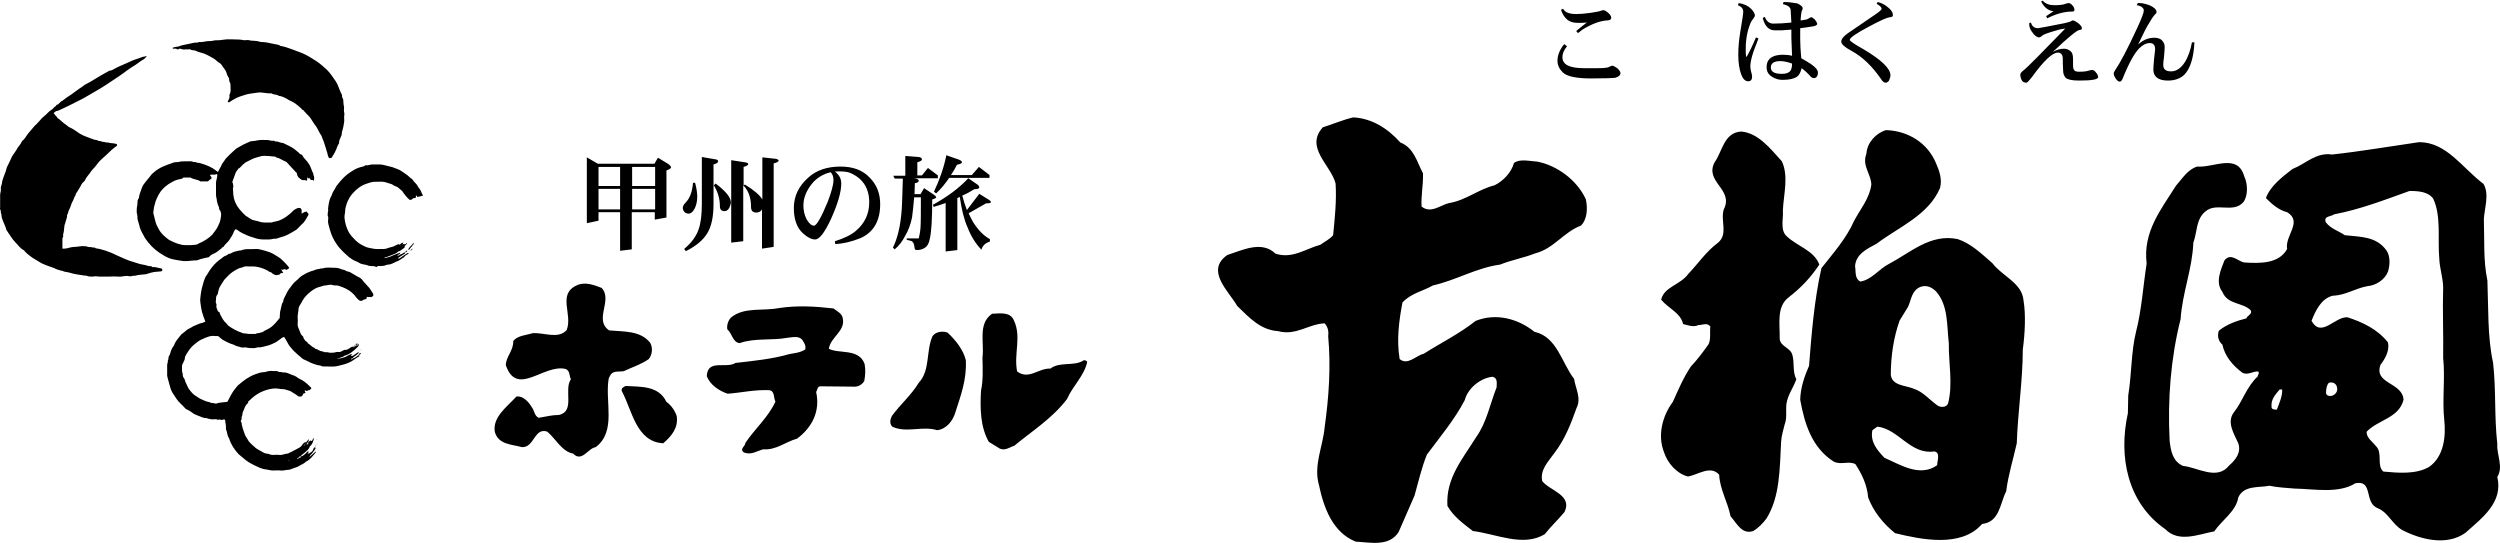 <svg xmlns="http://www.w3.org/2000/svg" width="230" height="50" viewBox="0 0 706.5 153.25"><defs><style>.cls-1{fill:#000}</style></defs><path d="M170.04 81.2c-2.1-.8-4.6-1.8-6.9-.8-5.8 2.5-1.2 8.2-3 12.7-2.4 2.7-6.5.6-9.7.9-1.8.6-4.1.6-5.4 2.2.1 2.7-2 4.3-2.1 6.8 3.1 9.2 10.7-.4 16.9 1.1 1.3.5 1 2 1.5 2.9-2.1 3 1.3 9.1-3.4 10.1-2 0-3.8.5-5.7.8-1.2-.5-1.2-2-1.9-2.9-.9-1.6-2.6-3.4-4.4-3.1-2.8 3-6.8 5.9-6.1 10 1 3.6 4.8 3.5 7.7 4.3 3.5.1 3.4-5.6 7.1-4.4 2.3 1.9 4.2 5.7 7.3 6.2 2.5 2.6 4.2-1.5 6.4-1.8 6-4.5 2.5-13 3.7-19.5l.6-1.1c.9-1.1 2.5-.6 3.7-.9 2.3-1.1 4.9-1.9 7-3.4 1-1.2 1.2-3.2.4-4.6-2.8-3.5-7.4-3.1-11.6-3.5-4.4-3 1.1-8.5-2.1-12Z" class="cls-1"/><path d="M191.24 117.4c-.5-1.5-1.6-3.1-2.9-4-2.3-4.7-7.3-4.2-11.5-4.5-.6.3-1.4.6-1.1 1.5 2.9 5.3 4 14.3 11.7 14.7 2.3-2 4.3-4.3 3.8-7.7ZM220.04 86.9c-4.5.9-9.8-.4-13.5 2.7-.8.9-1.2 2.2-1 3.3 1.4 1.2 1.5 3.7 3.5 3.9 4.1-1.5 9.1-.7 13.4-1.5 1.3-.1 3.3-.7 4.3.6.5.8 1.1 1.6.8 2.7-1.4.9-2.9 1-4.5 1.3-4.8 1.4-10 1.9-15.2 2.5-2.6 1.7-7.9-1.2-8.1 3.7.9 2.5 3.5 4.2 5.9 5 3.9-.3 7.7-1.2 11.8-1 1.6.3 1.1 2.2 1.7 3.2-1.9 4.3-5.9 7.8-8.5 11.7 0 1-1.8 1.7-.4 2.7 2 .8 3.7-.4 5.4-.9 3.7.3 6.3-2.1 9.6-3 4.3-3.2 6.6-7.8 5.4-13.2.4-.6.3-1.5 1.1-1.6l9.8.1c1.1 0 2.1-.6 2.7-1.6.3-1.7.4-3.1.1-4.8-1.6-4.5-7.2-2.8-10.1-4.3.4-3.3 4.8-5 3.9-8.7-.2-1.3-1.7-2-2.6-2.7-5.1-.6-10.3-.9-15.5-.1ZM269.94 116.5c1.5-4.7 3.3-9.3 3-14.9-.7-2.9-2.9-5.7-5.2-7.8-1.5-.5-3.3-.2-4.2 1-1.9 4.2-.6 9.7-3.9 13.2-2.1 3.5-5.3 6.2-7.6 9.4-.5 1-.7 2.1.1 3 4 1.9 8.5-.3 12.7 1 2.6-.3 4.4-2.6 5.1-4.9ZM286.54 90.4c-1-2.5-3.9-2-6.2-1.9-4.1 2.9-2.1 8.2-2.7 12.4.1 3.3.2 6.5-.4 9.3-.3 5-.2 10.3 2.2 14.5l3.1 1.9c1.5.7 2.8-.4 4.1-.8 5.2-4.3 10.7-7.7 14.9-13.2 1.6-3.7 4.9-6.6 5.7-10.5-.2-.4-.5-.4-.9-.5-2.7 1.9-6.8.3-9.5 2.4-3.3-.2-6.1 3.3-9.4.8-1-5 1.3-9.7-.9-14.4ZM377.44 51.7c.3 4.8-.2 9.6-.7 14.6-1 1.2-2.4 1.8-3.6 2.7-4.1 1.1-8 4.1-12.7 2.5-3.9-3.8-9.5-.9-13.6.4-6.3 4.4.4 10.2 2.8 14.4 3.4 3.3 6.6 6.8 11.5 7.1 5.1 1.4 8.6-2 13.2-2.2.9 1 1.2 2.2 1 3.6.8 8.6.2 17.3-1 25.8-.5 5.5-3.2 10.8-1.6 16.3 1.3 6.2 3.8 13.4 10.4 16 4.1.2 9.4 1.5 12.1-2.7l4.5-10.3c1.1-3.9 2-7.9 3.5-11.6 3.8-5.1 7.9-10 10.7-15.4.9-3.4 4.4-6.2 7.8-6.6 1.6.3 1.2 1.9 1.2 3-1.9 4.8-2.8 9.9-5.8 14.1-3.8 6.1-8.6 11.6-8.1 19.4 1.7 3 4.6 5.1 7.2 7.1 6.6.8 14.2 4.6 20.3.9 1.9-2.4 3.8-4.1 5.6-6.3 2.3-4.8-4.2-6-6.3-8.7-.7-3.2 1.7-5.5 3.4-7.9 3-3.9 4.7-8.3 6.3-12.8 1.4-2.7-.3-5.5-.7-8.2-3.5-4.5-4.8-11.9-11.2-13.3-4.6-3.7-10.8-5.4-16.6-3.1-4.7 3.7-9.8 6.2-14.7 9.3-2.2.5-4.5 3.4-6.8 1.5-.9-5.4-.2-10.8.8-16 2.4-2.6 5.8-3.2 8.6-4.8 6.6-1.5 12.3-5 19-5.9 3.2-1.3 6.7-1.9 10-3.2 5.1-1.3 8-6 12.8-7.8 1.8-1.7 2-4.9 1.4-7.5-2.5-5.4-8.1-9.5-13.7-10.6-2.1-.1-4.9-.9-6.6.4-.7 2.6-3 5.1-5.5 6.3-4.5 1.1-8.2 4.3-12.8 5-2.5.6-5.2 3.1-7.8 1-.2-3 .5-6.1.4-9.4-1.7-3.1-2.5-7.2-6.4-8.7-3.5-3.9-7.9-6.8-13.3-7.1-3 .7-5.7 1.9-8.6 2.8-5.2 5.7 2.3 10.7 3.6 15.9ZM489.04 145.7c1.7 1.9 3.2 5.3 6.4 4.2 1.4-.8 2.8-2.2 3.8-3.6 3.8-6.1 3.7-14.1 4.1-21.6.1-1.7.6-3.3 1-4.9.7-1.7.3-3.9.5-5.8.4-2.7 2-4.6 2.8-7-1.1-2-.5-4.7-1.1-6.8-.5-2.2-3.6-2.4-3.6-4.8.1-4-1-8.9 2.6-11.6 3.5-2.7 6.2-5.6 8.6-9.2-1.5-4-6.1-5.1-9.1-7.9-2.1-1.7-1-5.1-1.2-7.4.2-4.6 1.7-9.7-.3-13.9-3.1-3.4-6.6-8-11.5-8.4-4.9.3-5.3 5.7-7.5 8.7-2.9 5.6 5.5 7.6 2.6 13.3-1 3.3 1.3 6.9-1.6 9.4-3.4 2.5-5.7 6-8.4 8.8-2.3 3.2-6.8 3.6-7.7 7.3 2 2.5 5.5 3.7 6.2 6.9 1.3.3 2.9 1 4.3.3 1.2 0 2.5-.8 3.4.4-.2 1.7.2 3.6-.5 5-1.4 2-3.1 4.3-5 6.3-2.1 3.1-3.6 6.7-5.1 10-2.9 3.9-4.4 9.4-2.5 14.2 1 3.1 3.6 6.1 6.8 6.9 2.8-.5 6.4-3.3 8.8-.5.2 4.2 2.4 7.6 3.2 11.7ZM527.44 43.3c-1.3 3.4 1.3 5.6 1.4 8.7-.5 3.9-3.1 6.9-4.9 10.3-2.1 4.8-5.8 9-9.2 13.3-2 8.8-2.8 18.5-3.5 27.6-1.3 3-2.4 6.1-2.5 9.6 1.2 6.6 3.2 13.5 9.5 17.5 2.1 1 4.2-.3 6.1.7 1.9 2.9 3.3 5.9 3.6 9.4 1.4 3.8 4.2 7.4 7.6 10.1 7.4 1.8 18.7 4.2 24.6-2.6 5-.5 5.1-6 6.8-9.2.6-4.7 2-9.1 3-13.6.3-9 1.7-17.8 1.7-26.5.6-4.4.9-9.8.2-13.9-.4-4.9-6-6.8-8.8-10.5-3.1-2.7-6.1-5.6-9.8-6.8-7.7-1.6-13.3 3.8-19.4 7-2.8 1.4-4.9 4.5-8.1 5-1.7-.9-1.2-2.8-1.5-4.3.2-3.5 3.5-5 6.1-6.4 6.2-4.7 14.6-8 17.9-15.7.7-2.5-.2-4.9-1.1-7-2.4-5.8-7.9-9.2-14.2-9.4-2.8.9-5.3 3.5-5.5 6.7Zm19.2 84.1c1.8.3.8 2.7.8 3.9-4.9 3.5-10.5-.2-14.9-2.1-2-2.1-4.1-4.5-3.4-7.8l1.4-1c6.1.7 9.3 8 16.1 7Zm.5-45.2c3.5 4 3 9.6 3.6 14.7-.1 5.4 1.2 11.4-.2 16.9-.4 1.2-2 1.2-2.9.7-2.3-1.6-4.2-4-6.8-4.8-2.3-1-6.1-.8-6.5-3.9 0-5.3.8-10.7 2.5-15.4l2.4-3.9c.9-2 1-4.6 3.5-5.6 1.7-.6 3.2.1 4.4 1.3ZM647.84 47.6c-2.7 2.1-6.2 4.7-7.5 8.2 1.7 1.7 3.6 3.4 6 4 4.5 2.7-.7 6.6 0 10.4-2.3 4.2-7.7 4.1-12.2 3.8-1.8-.4-3.7-2.8-5.5-.6-1 2.6-2.7 6.2-.6 8.9 1.5 3.7 5.6 2.9 8 5.2.6 1.1-1 1.5-1.2 2.3-2.8.7-5.6 1.7-7.8 3.5-.5 1.5-.1 3 1 3.9.7 3.3 2.9 5.9 5.7 8 1.5.7 2.8-.4 4.3-.4.7.3 0 .9 0 1.4-3.2 3-4.2 6.9-6.7 10.1-2.2 2.8 0 6.1 1.2 8.8.9 2.7-.8 4.7-2.6 6.3-3.4 4.3-8.9.5-13 .1-2.9-1.2-3.5-4.3-3.8-7.1-.6-11.7.3-23.3 3.1-34.4.5-7.5 3.3-14.1 3.6-21.6 1.1-2.9.7-6.6 3.4-8.8 3.1-2.7 7.8.6 10.7-2.6 1.4-1.8 1.3-5.2.3-7.3-1.9-6.7-8.6-2.4-13.3-2.8-2.7.8-4.2 3.4-6 5.4-4.2 6.7-9.4 13-8.3 22-1 6.4-1.4 13.1-3 19.3-1.4 5.7-1.2 11.8-2.2 18l-.1 5c-2.7 12.2-.2 25.3 10.6 32.8 3.8 3.9 9.4 1.4 13.8.6 2.2-3.2 6.2-5.7 6.8-9.6 1.6-3.5 5.9-2.7 8.8-3.3 2.3.5 4.9.6 7.1.8 5.6.1 12.4 1.5 17.2-1.5 5.1-1 2.4 5.4 6.2 7 3.2 1.3 4 4.4 7 6.2 5.2 2.7 12.6 4.6 17.9.8 4.8-4.3 10.7-8.6 9-15.8 1.8-2.9-.2-6.1 0-9.3-.9-8.1-.3-15.1-1.2-23-1.6-7.2-1.3-15.7-1.6-23.2-1.2-5.7-.8-11.5-1-17.4.2-3.2 1.6-7-.1-9.9-5.9-4.4-10.4-11.8-18.2-11.8-8.3 1.2-16.4 2.6-24.6 3.5-4.5-.7-7.4 2.6-11.2 4.1Zm12.6 61.7c.3 1.2-.5 2.1-1.5 2.4-.7.1-1.4 0-1.6-.7 0-1.1.1-2.2.8-3 1.1-.3 2.1.2 2.3 1.3Zm-18.5 5.4c-.2-2 1.1-3.4 2.3-4.8h.7c.1 1.9-.8 3.8-1.5 5.7-.8 0-1.6-.1-1.5-.9Zm45.7-58.7c2.3 5 1.2 11.2 1.7 16.9.1 2.7 1 5.2 1.1 8-.2 7 .1 13.3 0 20.1.6 5.3-.3 12 .3 17.4.5 4.6 0 10.4-4.3 13.4-3.7 2.1-8.5 1.7-12.9 1.3-2-1.7-.1-5.3-2.1-7.2-.9-1.2-2.8-2.4-2.6-4.1 3.3-3.4 9.1-3.8 10.4-9-.3-5-8.5-4.4-6.5-9.9 1.4-1.8 2.6-4.1 2.1-6.3-3-3.8-7.2-5.7-11.4-7.1-3.6-.3-7.4 6-10.2 1 1.1-2.8 2.7-6.3 6-7.1 3.6-.1 6.4-2.1 9.8-2.7 2.4-.2 4.9-1.8 5.8-4.1.6-1.9.7-4.5-.5-6.1-2.9-3.9-7.2-3.7-11.7-4.2-1.7-1.2-4-1.8-5.4-3.7-.6-1.8 1.5-1.5 2.4-2.2 7.4-1.4 14.3-4.1 21.3-6.6 2.5 0 5.3.2 6.7 2.2ZM169.14 59v-5.8h6.1V59h-6.1Zm-3.3-14.7v18.6l3.3-.7v-2.4h6.1v10.9l3.3-.4V59.8h6.5v2.1l3.3-.6V48c.8-.3 1.3-.6 1.3-.9 0-.2-.3-.6-.9-1l-2.8-1.7-1 1.7h-16l-3.1-1.8Zm12.8 8.9h6.5V59h-6.5v-5.8Zm-9.5-.8V47h6.1v5.4h-6.1Zm9.5-5.4h6.5v5.4h-6.5V47ZM195.84 51.5c-.2 2.4-.8 4.2-2 5.5-.6.6-.9 1.1-.9 1.7.2 1 .8 1.5 1.7 1.5.6 0 1.2-.5 1.7-1.5.4-.8.7-1.9.7-3.3 0-1.1-.2-2.4-.6-3.9h-.6Zm2.5-7.3v13.2c0 3.1-.3 5.5-.9 7.2-.7 2.1-2.1 3.9-4.1 5.6l.5.6c3-1.5 4.9-3.2 6-5 1.2-1.9 1.8-4.7 1.8-8.3V46.3c.8-.2 1.3-.5 1.3-.9 0-.2-.2-.4-.5-.5l-4.1-.7Zm3.9 7.5-.5.5c1.2 2 1.7 3.9 1.7 5.9 0 .9.4 1.4 1.3 1.4s1.5-.8 1.8-2.3c.1-1.5-1.4-3.3-4.3-5.5Zm4.4-6.6v23.3l3.4-.4V52.2c1.5 1.5 2.2 3.5 2.2 6.1 0 1.1.5 1.6 1.5 1.6.7 0 1.3-.3 1.6-.9v11.1l3.3-.5V46c.9-.2 1.4-.5 1.4-.8 0-.2-.3-.4-.9-.5l-3.7-.4v11.9c-.7-1.2-2.3-2.6-4.9-4.2l-.4.2V47c.8-.2 1.3-.5 1.3-.8s-.3-.4-.9-.5l-3.9-.6ZM234.74 48.5c.5.5.8 1.2.8 2.2 0 1.4-.6 3.4-1.6 6.1-1.9 4.6-3.2 6.8-3.9 6.8s-1.4-.6-2.1-1.8c-.6-1.2-.9-2.5-.9-3.9 0-2.1.8-4.1 2.3-6 1.4-1.8 3.3-2.9 5.4-3.4Zm2.8-1.6c-3.7 0-6.8 1-9.1 3.1-2.7 2.4-4.1 5.2-4.1 8.6 0 3.1.8 5.5 2.5 7.1 1.3 1.2 2.5 1.8 3.5 1.8 1.2 0 2.7-1.9 4.5-5.8 1.9-4.2 2.9-7.6 2.9-10 0-1-.3-1.8-.8-2.4-.4-.5-.7-.8-1-1 1.8-.1 3.2 0 4.1.3 3.7 1.5 5.6 4.3 5.6 8.4 0 3.3-1.3 6-3.8 8.1-1.4 1.2-3.4 2.1-5.9 2.9l.1.8c2.3-.1 4.7-.7 7.2-1.7 3.7-1.7 5.5-4.9 5.5-9.6 0-3-1-5.5-2.9-7.4-2-2.2-4.8-3.2-8.3-3.2ZM259.64 44.2c.6.1.9.3.9.7 0 .3-.4.5-1.3.8v3.7h1.3l1.7-2.1 2.8 2.1v.8h-6.8l.6.1c.5.1.8.4.8.6 0 .4-.4.6-1.1.7l-.1 3.1h1.7l1-1.7 2.7 1.8c.4.3.7.5.7.8 0 .2-.4.4-1.1.6 0 5.4-.2 9.2-.7 11.2-.2 1.2-.7 2-1.3 2.4-.7.5-1.5.7-2.4.7-.4 0-.6-.3-.6-.8-.1-1-.4-1.6-1-1.8l-1.2-.3v-.4h3.4c.2-.8.4-1.8.5-3.1.1-1.5.1-4.3.1-8.5h-1.9c-.2 2.4-.4 4.3-.6 5.7-.4 1.9-1 3.6-1.9 5.1-.8 1.6-1.8 2.9-3 3.9l-.5-.5c.6-1.2 1.1-2.6 1.5-4.2.5-1.9.8-4.1 1-6.7.1-1.8.2-4.7.3-8.6h-2.3l-.4-.8h3.4v-5.6l3.8.3Zm11.5.8c.4.2.7.4.7.7s-.5.5-1.4.7c-.5 1-1.1 2-1.7 2.9h5.9l2-2.3 3 2.3v.8h-11.4c-1.1 1.6-2.3 3.1-3.7 4.4l-.6-.5c1.6-3.4 2.8-6.8 3.5-10.3l3.7 1.3Zm5.1 7c.3.2.5.5.5.8s-.5.5-1.4.5c-1.1.7-2.2 1.3-3.4 1.8.4 1.5.8 2.8 1.3 4.1l3.5-4.6 2.9 1.8c.2.2.4.4.4.5 0 .3-.5.4-1.4.4l-4.9 2.8c.4.9.8 1.7 1.2 2.4 1.5 2.4 3.1 4 4.8 4.9v.7c-1.3.4-2.1 1.2-2.4 2.3-1.6-1.7-2.9-3.7-3.9-6.3-1-2.2-1.7-5.1-2.2-8.6l-.7.3v14.7l-3.3.4V57.2c-1.1.4-2.3.8-3.4 1.1l-.2-.6c4.2-2.3 7.5-4.8 10-7.5l2.6 1.8ZM445.44 3.8c1 0 2.3-.1 3.8-.3 1.4-.2 2.4-.4 2.8-.5.5-.2.9-.3 1.1-.3.3 0 .8.3 1.5.9.5.5.7.9.7 1.3s-.4.7-1.1.7c-1.7.1-3.7.7-6 2-.8.4-1.5.9-2.3 1.6l-.5-.6c1.4-1.2 2.5-2 3-2.4-1 .1-1.8.1-2.5.1-1.3 0-2.2-.3-2.9-.8-.9-.7-1.5-1.7-1.9-2.9l.6-.3c.5 1 1.7 1.5 3.7 1.5Zm-2.6 9.1c-.9 1.1-1.3 2.1-1.3 3.1 0 2.1 2 3.1 6.1 3.1h3.8c1.8 0 2.9-.1 3.4-.4.3-.2.6-.3.8-.3.3 0 .8.3 1.4.7.6.6.9 1 .9 1.4 0 .6-.5 1-1.4 1.3-.7.1-3 .2-6.9.2-4.2 0-6.9-.6-8-1.7-1-1-1.5-2.1-1.5-3.3 0-1.5.6-3.1 1.9-4.7l.8.6ZM503.14 17.1c1 0 2.2.3 3.3.7 0 1-.2 1.8-.6 2.2-.5.5-1.3.7-2.3.7-2.1 0-3.1-.6-3.1-1.8s.9-1.8 2.7-1.8ZM491.34.7l-.2.6c1 .4 1.5 1 1.5 1.8 0 .7-.3 2.5-.8 5.5-.4 2.4-.6 4.6-.6 6.7 0 2.3.3 4.1.8 5.5.5 1.3 1.1 2 2 2 .7 0 1.1-.4 1.1-1.3 0-.4-.1-.9-.3-1.5-.1-.5-.2-.9-.2-1.4 0-1 .3-2.4.9-4.2.4-1.1.9-2.3 1.4-3.7l-.7-.3c-1 2.4-1.9 4.2-2.7 5.6-.2-.5-.2-1.3-.2-2.3 0-1.9.2-3.5.6-5.1.5-1.7.9-2.8 1.4-3.3.4-.5.6-.9.6-1.1 0-.5-.4-1.2-1.1-1.9-.8-.8-2-1.4-3.5-1.6Zm12.7-.3-.2.6c1.4.3 2.2.9 2.2 1.7 0 .4.1 1.5.2 3.5-1.8.2-3.5.3-5.1.3-1.1 0-1.9-.6-2.4-1.9l-.6.3c.6 2.4 1.8 3.5 3.4 3.5h1.9c1-.1 1.9-.1 2.8-.2v2.4c0 .7.1 2.4.2 5-.7-.2-1.6-.3-2.6-.3-3 0-4.6 1.2-4.6 3.5 0 1.2.5 2.1 1.5 2.7.9.6 1.9.9 3 .9 1.9 0 3.2-.3 4.1-.9.6-.4 1-1.2 1.3-2.4.7.5 1.5 1.2 2.4 2.2.3.4.7.6 1.1.6.3 0 .5-.1.7-.3.3-.3.4-.7.4-1.3 0-.7-.7-1.5-2-2.4-.9-.6-1.8-1.1-2.7-1.6-.2-2.1-.3-3.9-.3-5.4V7.8c1-.1 2.2-.3 3.5-.5.8-.1 1.3-.4 1.3-.7s-.3-.8-.7-1.3c-.5-.4-.8-.6-1-.6s-.3.1-.6.3c-.4.2-.7.4-1.1.4-.5.1-.9.2-1.3.2.1-1.4.2-2.3.3-2.6.2-.3.3-.6.3-.8 0-.5-.5-.9-1.5-1.4-1.2-.2-2.4-.4-3.9-.4ZM533.54 1.9c1 .8 1.4 1.5 1.4 2.2 0 .4-.3.6-.9.6-.8.1-2.6.9-5.6 2.5-3.8 2-5.7 3.3-5.7 3.9 0 .3 1.3 1.2 3.8 2.6 5.1 3 7.7 5.5 7.7 7.4 0 .5-.2 1-.4 1.5-.3.4-.6.6-1 .6s-.9-.4-1.3-1.1c-2.5-3.6-5.2-6.2-8.3-7.9-1.9-1-2.9-1.9-2.9-2.6s.6-1.5 1.9-2.4c2.8-1.9 5.4-3.7 7.9-5.4 1-.7 1.6-1.2 1.6-1.5 0-.4-.5-.9-1.4-1.4l.3-.5c.9.2 2 .7 2.9 1.5ZM580.54 1.3c1.4 0 2.5-.1 3.2-.4.3-.1.6-.2.9-.2s.6.2.9.5c.5.5.7 1 .7 1.4s-.2.5-.7.5c-2.1 0-4.4.6-7 1.9l-.3-.6c1-.7 1.7-1.1 2.1-1.4-1.4-.1-2.6-1-3.5-2.7l.4-.3c.8.9 1.9 1.3 3.3 1.3Zm6.8 5.1c.7.6 1 1 1 1.4 0 .3-.2.5-.7.5-.7.1-3.2 2.1-7.5 6.2 1.1-.6 2.1-.9 3.1-.9.7 0 1.3.2 1.9.7.5.4.7 1.1.7 2.2v1.6c0 .8.1 1.3.3 1.5.2.4.7.5 1.5.5 1.1 0 2-.1 2.6-.3.4-.1.7-.2.9-.2.4 0 .8.2 1.1.6.5.6.7 1.1.7 1.4 0 .7-1.8 1-5.4 1-2 0-3.3-.3-3.8-.8-.4-.5-.7-1.1-.7-2-.1-1.7-.1-2.9-.1-3.4 0-1.1-.5-1.7-1.4-1.7-1.5 0-4 2.3-7.3 6.9-.8 1-1.3 1.6-1.6 1.6-.6 0-1-.2-1.3-.7-.3-.6-.4-1.1-.4-1.6 0-.3.3-.7.8-1.1 1.2-.9 5.1-4.9 11.9-11.9-.7.1-1.5.2-2.4.5-2.5.7-3.8 1.2-4.1 1.5s-.7.5-.9.5c-.6 0-1.3-.5-2.1-1.7-.5-.7-.7-1.4-.7-2.3l.5-.2c.3 1.1 1 1.6 2 1.6.3 0 2.8-.5 7.4-1.4 1-.2 1.5-.4 1.8-.5.3-.2.5-.3.6-.3.4 0 .9.3 1.6.8ZM607.44 1.3c1.3.6 2 1.2 2 2 0 .2-.2.4-.5.7-.4.4-1 1.3-1.8 2.7-.6.9-1.5 2.8-2.9 5.7 1.4-1.3 2.9-1.9 4.6-1.9.8 0 1.5.2 2 .6.6.6.9 1.2.9 2 0 .7-.1 1.7-.2 2.9-.2 1.2-.2 1.9-.2 2.2 0 1.2.7 1.8 2.2 1.8s2.8-.9 3.9-2.6c1-1.6 1.6-3.5 2-5.6h.7c-.2 4.4-1.2 7.4-2.8 9.1-1.1 1.1-2.7 1.7-4.7 1.7-2.7 0-4.1-1.1-4.1-3.1 0-.8.1-1.8.2-3 .2-1.7.3-2.6.3-2.7 0-1.2-.5-1.8-1.5-1.8s-2 .5-3 1.5c-1.3 1.3-2.9 4.1-4.7 8.6-.2.5-.5.8-.8.8-.4 0-.7-.3-1.1-.8-.4-.6-.6-1.1-.6-1.5 0-.3.2-.6.5-1.1 1.2-1.7 3.3-5.6 6.2-11.9 1.2-2.6 1.8-4.2 1.8-4.8 0-.7-.7-1.3-2-1.5l.3-.6c1-.1 2.1.2 3.3.6ZM41.44 15.8c-.3.3-.6.7-1 .9-.8.4-1.4 1-2.2 1.5-1.6.9-3 2.1-4.5 3.1l-3.6 2.4c-1 .7-2.1 1.3-3.1 1.9s-2.1 1.2-3.1 1.8c-.8.4-1.6.9-2.5 1.3l-2.4 1.2c-.5.2-1 .5-1.5.7s-.9.5-1.5.6c-.3 0-.6.4-.9.6.2.2.3.3.4.5.2.3.5.4.6.7s.5.4.7.6c.3.3.6.5.8.7.3.3.6.5.9.7s.6.5.9.7.7.3 1 .5c.5.3 1 .6 1.4.9 1.1.9 2.4 1.3 3.7 1.8.7.3 1.4.5 2.1.6.2.3.4.1.7.2.2 0 .4.2.7.2.5 0 1 .3 1.5.2.8.3 1.7.1 2.5.5.1.2 0 .5-.2.6-.3.1-.5.4-.7.5-.2.2-.4.3-.6.5-.9.9-1.8 1.7-2.7 2.5-.8.7-1.4 1.5-2 2.3-.4.5-.9.9-1.2 1.4-.5.8-1.2 1.4-1.6 2.3-.1.3-.4.5-.6.7-.3.3-.5.7-.7 1.1-.2.3-.4.7-.6 1s-.3.6-.6.9c-.2.3-.1.7-.4.9-.1.1-.1.4-.2.5-.2.6-.6 1.2-.8 1.8-.2.6-.4 1.2-.7 1.7-.2.4-.1.8-.4 1.1-.2.3 0 .7-.2 1.1-.2.5-.3 1.1-.5 1.7 0 .1-.1.1-.1.2-.1.6-.1 1.2-.2 1.8 0 .3-.2.6-.2 1 0 .3.1.7-.2.9v3c.5 0 .9 0 1.3-.1.7-.2 1.5-.4 2.2-.4.9 0 1.7-.3 2.6-.2.4 0 .7 0 1.1.2.4.1.8 0 1.1.1.4.2.8-.1 1.1.3 1 .1 1.9.4 2.9.7.5.2 1 .4 1.6.6.5.2 1 .5 1.5.7 1.6.7 3.2 1.5 4.8 1.9.8.2 1.6.6 2.5.7.5.1 1.1.2 1.6.4.4.1.8-.1 1.1.3.9-.1 1.7.3 2.6.4.3.3.4.5 0 .8-.7.1-1.4.1-2.1.2-.6.1-1.3.3-1.9.5-.1 0-.2.1-.2.1-.7.1-1.3.1-2 .2-.3 0-.7.1-1 .2s-.7 0-1 .1c-.5.2-1 .1-1.5 0-.9 0-1.7.3-2.6.2-.9-.1-1.8 0-2.7 0h-2.6c-.3 0-.6-.1-1-.1-.3 0-.6.1-.9.1-.5 0-1.1 0-1.5-.2-.3-.1-.6-.1-.8-.1-1.1-.2-2.3-.3-3.4-.6-.4-.1-.7-.2-1.1-.3s-.7-.1-1.1-.2c-.2 0-.3-.1-.5-.2-.5-.1-1-.2-1.5-.4-.3-.1-.6-.2-.9-.4-1.1-.4-2.1-.7-3.2-1.2-.7-.3-1.4-.8-2.1-1.2s-1.3-.8-1.9-1.3c-.4-.3-.8-.7-1.2-1.1 0 0 0-.1-.1-.2-1.1-.5-1.7-1.5-2.5-2.3-1-1-1.6-2.2-2.4-3.3-.2-.2-.2-.5-.3-.8-.3-.7-.6-1.4-.9-2.2-.1-.4-.3-.7-.3-1.2 0-.3-.1-.6-.2-.9s.1-.6-.2-.9c-.1-.1 0-.3 0-.5v-3.6c0-.6.3-1.1.2-1.7-.1-.5.2-1 .3-1.5.1-1.2.7-2.3 1.1-3.5.1-.3.2-.7.3-1.1.2-.5.5-.9.7-1.4.2-.4.4-.9.6-1.3.2-.5.5-.9.8-1.3l.6-.9c.4-.9 1.2-1.5 1.6-2.5.7-.5 1.1-1.3 1.6-2 .7-.9 1.5-1.7 2.2-2.6-.1.3 0 .2 0 .1.4-.5.9-.9 1.3-1.4.3-.4.7-.8 1.1-1.1.8-.6 1.3-1.4 2.2-1.9.4-.2.6-.8 1.2-1 0-.4.4-.4.6-.5l.5-.5c.2-.2.4-.4.7-.5.6-.4 1.1-.9 1.8-1.3 1-.6 1.9-1.4 2.8-2l.9-.6c.3-.2.5-.4.8-.6.5-.3 1-.5 1.5-.8l3-1.8c.8-.5 1.7-.9 2.5-1.4.7 0 1.3-.5 1.9-.8 1.4-.7 2.8-1.2 4.2-1.9.7-.3 1.5-.6 2.2-.8.4-.1.7-.3 1.1-.4.4-.1.7-.1 1-.2 0 0 .1 0 .1.1ZM100.44 97.2h.3c0 .1.1.2.1.4l.6-.6c0 .4-.2.8-.5 1-.9.9-2.1 2-3.7 2.4-.4.5-1.1.3-1.5.8v-.1c-.1 0-.2 0-.4.1v.1c.1 0 .2 0 .3-.1.4 0 .8-.2 1.3-.3.7-.1 1.3-.6 2-.9.2-.1.4-.1.6-.1l-.4.4c.3.2.5.1.7 0 .4-.3.9-.6 1.3-.9h.3c-.3.6-1 .9-1.5 1.3-.1.1-.2.2-.3.4-.1 0-.3-.1-.4.2l-.1.1.1.1s.1-.1.1-.2c.1 0 .3.1.4-.2.6-.1 1-.5 1.4-.8.1-.1.3-.1.4-.1v.3c-.5.3-1 .6-1.4.9-.9.7-1.9 1.1-2.9 1.4-.6.2-1.3.3-2 .5-.9.2-1.8.1-2.8.1-.7 0-1.4.1-2-.3-.6 0-1.1-.2-1.7-.4-1-.3-1.9-.9-2.9-1.3-.3-.1-.6-.4-.8-.6-.6-.5-1.2-1-1.7-1.5-.2-.2-.4-.3-.6-.6-.5-.6-1-1.1-1.3-1.7s-.7-1.2-1.1-1.9c-.2 0-.4 0-.5.1-.6.4-1.2.9-1.8 1.3-.8.4-1.6.8-2.4 1-.9.2-1.9.6-2.9.5-.7.3-1.3.2-2 .2-.4 0-.9-.1-1.3-.2-.4 0-.9.1-1.3 0-.4-.2-.9-.2-1.3-.4-.4-.1-.8-.4-1.2-.5-.5-.1-1-.4-1.5-.6-.4-.2-.9-.5-1.3-.7-.4-.3-.8-.7-1.2-1h-.8c-1.3-.2-2.4.3-3.5.8-.8.3-1.5.8-2.2 1.4-.7.5-1.3 1.2-1.8 1.9-.2.4-.5.7-.7 1.1-.2.3-.4.7-.4 1 0 .7-.5 1.2-.8 2.1v1.6c0 .3.2.5.2.8s0 .5.1.8c.1.2.2.3.3.5.2.2.2.5.3.8.2.4.3.7.5 1.1s.3.7.5 1c.6.8 1.2 1.6 2.1 2.1.4.2.7.5 1.1.7.9.4 1.8.9 2.8 1 .3.4.8.1 1.2.3.2.1.7.1.9 0 .3-.2.6-.1.9-.2.6-.1 1.2-.1 1.9-.2.3-.5.6-1.1.9-1.7.4-.7.8-1.4 1.4-2.1.3-.4.6-.8 1-1.1 1.4-1.2 2.9-2.3 4.6-2.9.8-.3 1.6-.6 2.5-.6.5 0 .9-.3 1.4-.3.5-.1 1 0 1.5 0 .4 0 .8-.1 1.2.2.3.2.8-.1 1.1.2.7-.1 1.4.1 2 .4s1.3.4 1.9.8c.5.4 1.1.7 1.7 1 1 .6 1.7 1.3 2.5 2.1v.3c-.2.1-.3.3-.5.4-.3-.2-.7.6-1.2 0-.3.3.1.5.1.8-.2.1-.7 0-.7.4-.1.3-.3.4-.5.6h-.7c-.3-.2-.5-.3-.7-.5-.4-.3-.9-.5-1.4-.9-.3-.2-.7-.3-1.1-.4-.3-.1-.6-.2-1.1-.3-.6.1-1.4-.2-2.2-.2-1.2 0-2.3.3-3.4.7-1.3.5-2.4 1.2-3.4 2.1-.3.3-.6.6-1 .9v.4c-.9.6-1.1 1.8-1.6 2.8 0 .3 0 .6-.2 1-.2.3.1.8-.2 1.1-.1.1-.1.4 0 .5.3.3.1.6.2.8s.1.5.2.7c0 .1 0 .3.1.4l.3.9c.2.6.4 1.2.8 1.7.3.4.4.8.7 1.1s.6.7 1 1c.3.3.6.5.9.8.5.3 1.1.7 1.7 1 .4.2.8.5 1.2.5.6 0 1.2.4 1.8.4s1.3-.1 1.9 0c.9.1 1.6-.4 2.5-.4.3-.3.7-.3 1-.5s.6-.3.9-.5c.5-.3 1.1-.5 1.6-.9.2-.1.3-.4.5-.6.3-.3.4-.7 1.1-.7.2-.2.4-.5.7-.9v.7c-.3 0-.2.2-.2.4l-.1.1.1.1s.1-.1.1-.2c.3 0 .1-.2.2-.4.2-.1.3-.2.5-.3.1.1.2.1.3.2.1-.3.3-.5.4-.8h.2c-.1.3-.2.7-.3 1-.2.5-.4.9-.9 1.3-.2.8-.9 1.3-1.5 1.8-.4.3-.8.6-1.1 1-.3 0-.5.1-.5.4-.1 0-.3-.1-.4.2l-.1.1.1.1s.1-.1.1-.2c.1 0 .3.1.4-.2.3 0 .5-.1.5-.4.5 0 .8-.4 1.1-.6.3-.2.5-.5.7-.7.1-.1.3-.1.4-.1-.1.2-.1.4-.2.6l-.1.1.1.1s.1-.1.1-.2c.1-.1.3-.1.4-.1.2-.3.6-.3.8-.7.1-.3.4-.6.6-.8q.1-.1.2-.1v.4l-.9 1.2c-.3.4-.7.6-.8 1.1.6-.5 1.2-1.1 1.8-1.6v.3c-.9 1-1.6 2.1-2.8 2.6-.5.6-1.3.8-1.9 1.2s-1.3.5-2 .8c-.3.1-.7.3-1 .3-.8 0-1.5.3-2.3.2-.7-.1-1.4 0-2.1 0-.6 0-1.2-.2-1.9-.3-1.3-.1-2.3-.7-3.4-1.2-1.2-.6-2.1-1.1-3.3-2.2-.4-.3-.7-.6-1.1-.9-1.2-1.3-2.2-2.8-2.7-4.5-.6-.8-.5-1.8-.9-2.6v-.2c.1-.8-.2-1.6-.2-2.3l-.3-.3c-.4.2-.7.3-1.2.1-.2-.1-.5.1-.6.1-.2-.2-.4-.2-.7-.2-.4 0-.9.1-1.3 0-.3-.2-.8 0-1-.3-.6 0-1.2-.1-1.8-.4-.9-.4-1.8-.6-2.5-1.2-.5-.4-1.1-.7-1.7-1-.1-.1-.3-.2-.4-.4-.3-.3-.6-.7-1-1-1-.9-1.7-2.1-2.4-3.2-.4-.6-.6-1.4-.8-2.1s-.4-1.5-.6-2.2c0-.2-.1-.4-.1-.6V103c0-.5.3-.9.2-1.4.3-.3.1-.6.2-.9.2-.4.4-.7.5-1.1.2-.8.5-1.5 1-2.1 0 0 .1-.1.1-.2.3-1 1.1-1.8 1.7-2.6.4-.6 1.1-.9 1.6-1.4s1.2-.7 1.8-1.1c.4-.3.9-.4 1.3-.6.4-.2.9-.4 1.4-.5.3 0 .7-.3 1-.4-.3-.7-.5-1.3-.7-1.9s-.4-1.3-.5-2c-.1-1-.4-2-.2-3 .1-.8.2-1.7.4-2.5.4-1.3.6-2.8 1.5-3.9.3-.4.5-.9.8-1.3.9-1.2 1.4-1.8 2.5-2.7.4-.3.9-.6 1.2-.9.4-.4 1.1-.4 1.5-.9.6 0 1-.4 1.6-.6.6-.1 1.2-.4 1.9-.4.2 0 .4-.1.6-.2 1.1-.3 2.3-.1 3.5-.2 1-.1 1.9.3 2.8.5.8.2 1.6.5 2.3.9.9.6 1.9 1 2.7 1.9.5.5 1 1 1.5 1.6.1.1.2.3.3.5-.3.2-.5.4-.8.5-.3-.2-.7-.3-1 0-.1 0-.3-.1-.5-.2.2.4.4.7.6 1.1h-.7c-.1.2-.2.3-.3.4-.4.1-.6.1-1 .2-.4-.1-1-.3-1.4-.8-.3-.1-.4-.1-.6-.2-.7-.6-2.2-1.1-3.1-1.3-1.2-.3-2.3-.1-3.5-.2-.3 0-.4.1-.7.2-.4.2-.9.2-1.3.4s-.8.4-1.1.6c-.6.3-1.7 1.2-2 1.6l-.3.3c-.8.7-1.2 1.6-1.8 2.5-.3.5-.5 1.1-.6 1.7 0 .3-.1.6-.3.8-.3.4-.3.8-.3 1.3 0 .4-.2.8.1 1.2.1.2 0 .5 0 .7 0 .5.3.9.4 1.3 0 .2.3.2.5.4.1.2.1.5.3.8.4.8.8 1.5 1.4 2.1.3.2.5.6.7.8 1.2.9 2.5 1.6 4 2.1.1 0 .1.1.2.1.6.1 1.2.1 1.7.2h1.9c.3-.3.7-.1 1.1-.3.2-.1.5-.1.8-.2.8-.6 1.9-.9 2.7-1.6.6-.5 1.6-1.6 2.2-2.4.1-.8 0-1.7.3-2.5.2-.7.2-1.5.7-2.1 0-.9.6-1.5.9-2.3.4-.9 1-1.6 1.6-2.4.6-.9 1.5-1.4 2.2-2.2.3-.3.8-.6 1.2-.8.4-.2.8-.5 1.2-.6.4-.2.9-.4 1.4-.5.4-.1.8-.4 1.3-.4.4 0 .8-.3 1.3-.2 1.1-.4 2.2-.2 3.3-.2.7 0 1.4.1 2 .4.4.2.8.1 1.2.4.3.2.8.3 1.2.4.6.3 1.1.7 1.7 1 .2.1.5.3.7.4.5.2.9.5 1.2.9.4.6.9 1 1.3 1.5.6.6 1.1 1.3 1.5 2 .2.3.4.6.2 1-.1.1-.3.1-.5.3-.4-.1-.8.1-1.3-.1 0 .2 0 .4-.1.6-.2.1-.4.1-.7.2-.7.5-1.1.5-1.7-.1-.4-.4-.7-.8-1-1.2-.9-1-2-1.7-3.3-2.2-.7-.2-1.3-.6-2.1-.5-.5 0-.9-.2-1.4-.2s-.9.2-1.4.2-.8.2-1.2.3c-1.1.2-2 .7-2.9 1.4s-1.7 1.5-2.3 2.5c-.3.5-.5 1-.8 1.4s-.4.9-.4 1.4c-.1.8-.3 1.6-.2 2.5.1.6-.1 1.3 0 1.9.1.5.4 1 .6 1.6.2.5.3 1 .8 1.3.2.2.2.5.3.7.2.2.3.5.5.7s.6.2.6.6c.7.4 1.2 1.1 2 1.4.2.4.6.2.8.4s.5.2.7.4c.3.1.7.1.9.2.4.3.9.1 1.4.2.4.2.9.1 1.4.1s1-.3 1.5-.2.9-.2 1.3-.4c.1 0 .1-.1.3-.2.6.1 1.1-.1 1.6-.5.4-.3.8-.5 1.3-.4.3-.2.7-.5 1.1-.8-.7-.1-.8 0-.8.2l-.2.2-.2.2-.2.2-.1.1.1.1s.1-.1.1-.2l.2-.2.2-.2c-.1-.1 0-.1.1-.2Zm-14.1 28s0 .1 0 0q.1 0 .2-.1l-.1-.1c0 .1 0 .2-.1.2 0 .1-.1.1-.2.2l-.2.2-.1.1.1.1s.1-.1.1-.2l.2-.2s.1-.1.1-.2Zm.9-.5c-.3.2-.6.3-.5.7l-.1.1.1.1s.1-.1.1-.2c.2-.1.5-.3.4-.7 0 0 .1 0 0 0 .1 0 .1-.1.2-.1l-.1-.1q0 .1-.1.2Zm-5.3 5.1q-.1.1-.1.2h.1v-.2Zm-.5.2q0 .1 0 0 .1.1.2.1v-.1h-.2Zm19-32.2s0 .1 0 0q.1.1.2.1v-.1h-.2ZM64.64 28.8l-.3-.3c.3-.5.6-1 .5-1.6v-.3c.5-.8.3-1.7.3-2.6 0-.3 0-.6-.2-.9-.2-.4-.2-.8-.2-1.1-.3-.5-.6-1-.7-1.5-.2-.7-.6-1.2-1-1.7-.3-.5-.6-1-1.2-1.3-.5-.3-.9-.8-1.4-1.1-.9-.5-1.7-1-2.7-1.4-.8-.3-1.6-.4-2.4-.8-.1 0-.2-.1-.2-.1-.5 0-1-.1-1.4-.3-.2-.1-.4 0-.6 0-.7-.1-1.4.2-2.1-.2h-.1c-.3-.1-.6.4-1 .1-.2-.2-.6-.1-1-.1l-.2-.2c.1-.1.3-.2.4-.2.4-.1.8-.2 1.2-.2.2 0 .3-.1.5-.2.6-.2 1.2-.3 1.7-.4.8-.2 1.6-.3 2.4-.5.4-.1.9.1 1.3-.2.7.1 1.4-.1 2.1-.2.7-.1 1.4 0 2-.2.8-.2 1.6 0 2.4-.2 1.6-.3 3.1-.1 4.7-.1.5 0 1 .1 1.5.2.5 0 1.1-.1 1.5 0 .6.2 1.2.1 1.8.2.4 0 .7.1 1.1.2.2.1.4.1.7.1 1.2 0 2.4.4 3.6.6.5.1 1.1.1 1.6.5 1.2.2 2.3.6 3.4 1 1 .4 1.9.7 2.9 1.1 1.3.6 2.5 1.3 3.7 2.1 1.1.7 2.1 1.6 3.1 2.5 1 1 1.8 2.2 2.6 3.4.6.9.8 1.9 1.3 2.9.1.2.2.5.4.8 0 .3 0 .7.2 1s.2.7.2 1.1c0 .5.1.9.2 1.4 0 .5-.1 1 0 1.4.2.5 0 .9 0 1.4s.1 1.1 0 1.5-.1.8-.2 1.2l-.3 1.2c-.2.4-.1.8-.2 1.2-.1.2-.2.4-.3.7-.2.5-.5 1-.4 1.6-.2.3-.4.6-.5.9-.4 1.2-1 2.3-1.7 3.3h-.6c-.5-.5-.4-1.3-.7-1.9-.1-.2-.1-.5-.2-.7-.2-.6-.4-1.2-.6-1.9-.2-.6-.5-1.2-.7-1.8-.1-.3-.4-.5-.5-.8-.4-.7-.7-1.5-1.2-2.1s-.9-1.4-1.4-2.1-1.2-1.2-1.7-1.9c-.3.1-.1-.5-.5-.4-.1 0-.3-.3-.5-.5-.9-.8-1.8-1.6-3-2.1-.3-.1-.6-.3-.9-.5-.7-.4-1.5-.8-2.4-.9-.6-.5-1.4-.2-2-.7h-.2c-1.3.1-2.5-.4-3.7-.2-1.4.2-2.8.3-4.1.8-.6.2-1.3.4-1.9.7-.8.4-1.4.8-2.2 1.3Z" class="cls-1"/><path d="M85.24 59v1.2c.3-.1.5-.3.7-.4s.4-.1.7-.2c.1.2.3.4.5.6 0 0 .1.3 0 .4-.4.7-.8 1.5-1.4 2.2-.5.5-1 .9-1.4 1.4-.3.3-.6.6-1 .8-1.2.7-2.4 1.5-3.8 1.8-.7.2-1.4.6-2.2.5-1 .3-2 .2-3 .2-.9 0-1.8-.2-2.6-.5-1.1-.3-2.1-.7-3.1-1.2-.6-.3-1.1-.6-1.6-1-.1-.1-.3-.1-.5-.2-.1.2-.3.4-.4.6-.3.9-.8 1.6-1.3 2.4-.1.2-.3.4-.5.6-.4.5-.9.8-1.1 1.3-.1.2-.5.1-.5.4-.8.6-1.5 1.3-2.5 1.7-.5.2-.9.5-1.2.9-.5.1-1 .2-1.4.3-.7.2-1.3.3-1.9.6h-.2c-1.2 0-2.4.3-3.7.2-1-.1-2-.3-3-.5-.9-.2-1.8-.6-2.6-1.1-1.6-.9-3.1-2.1-4.3-3.6-.5-.6-1-1.3-1.4-2.1-.5-.9-1-1.8-1.2-2.9-.2-.8-.6-1.6-.5-2.4 0-.3-.1-.7-.2-1v-1c0-.6.2-1.1.2-1.7 0-.5 0-1 .4-1.5.1-1.1.6-2 .9-3 .2-.6.7-1.2 1.1-1.7.3-.4.6-.7.9-1.1.3-.3.5-.7.8-1 .6-.5 1.1-1 1.8-1.4.4-.3.9-.5 1.3-.7l1.5-.6c.5-.2 1-.3 1.4-.5.5-.2 1-.1 1.5-.2 1-.3 2.1-.1 3.1-.2.4 0 .7 0 1.1.2.3.1.7-.1 1 .2.7 0 1.4.3 2.1.5 2.2.8 2.7 1.3 3.8 2.1.1-.1.2-.1.2-.2.2-.6.6-1 .8-1.6.2-.5.6-1 .9-1.4.2-.4.5-.7.8-1l.9-.9c.4-.4.9-.8 1.3-1.2s.9-.6 1.4-.9c.7-.4 1.4-.8 2.2-1.1.4-.2.8-.4 1.3-.4s.9-.1 1.4-.2c.9-.2 1.8-.1 2.8-.1.4 0 .7.1 1.1.2s.8-.2 1.1.2c.7-.1 1.2.3 1.9.4.4 0 .7.2 1.1.4.9.4 1.7.8 2.5 1.4.4.3.7.6 1.1.9.2.2.4.5.8.6.2 0 .3.2.4.4.3.6.9 1.1 1.3 1.6.3.5.7.9.9 1.5l.6 1.5c.1.1.2.3.2.4 0 .3.1.6.2.8.1.4 0 .8 0 1.2-.1-.1-.3-.1-.4-.2h-.5c-.1-.2-.2-.3-.3-.5h-.5c-.1-.1-.1-.2-.1-.3l-.1.1c-.1.3.1.7-.2.9-.4-.3-.9-.1-1.3-.2-.6-.4-1.3-.8-1.4-1.7 0-.2-.2-.5-.4-.6-.8-.9-1.6-1.7-2.4-2.6-.1-.1-.1-.2-.2-.2-1-.4-1.9-1.1-2.9-1.3-.1 0-.1-.1-.2-.2-.6-.1-3.3-.3-3.8-.2-.9.3-1.7.4-2.6.8-.7.3-1.3.7-2 1-.2.1-.3.3-.5.4-.6.4-.9 1.1-1.6 1.4-.2.5-.7.8-.8 1.3-.2.7-.6 1.5-.8 2.2-.1.2-.1.4 0 .5.2.3.1.6.2.9s-.2.5-.1.8c0 0 .1 1.6.1 1.7 0 .2.1.3.1.5 0 .4.2.8.3 1.2.6 1.7 1.8 3 3.1 4.2.1.1.3.2.5.3.6.4 1.2.9 1.9 1 .6.1 1.3.3 1.9.5 1 .2 2 .1 3 .1.8-.3 1.7-.3 2.5-.7 1.2-.5 2.2-1.3 3.2-2.2l.5-.5c.3-.3.7-.4 1-.6.4-.2.8-.1 1.1 0 0 .3.1.3.2.3Zm-29.5 9.9c.1-.1.3-.2.5-.3 1.3-.5 2.8-1.5 3.7-2.4l.9-1.2c.5-.6.8-1.3 1.1-2 .3-.6.4-1.3.5-1.9.1-.7.1-1.5-.5-2.1 0-.2 0-.4-.1-.7-.2-.3-.3-.7-.4-1.1-.1-.4-.2-.7-.2-1.1-.1-.4-.2-.8-.2-1.2v-3.5c0-.2.1-.4.1-.6.1-.6.4-1.2.2-1.8q-.4.2-.9.2c-.4 0-.8-.1-1.1.1.1.4.6.5.4 1-.3.2-.7.5-1 .8h-2.1c-.8-.6-1.9-.5-2.8-1.1h-2c-.3.4-.7.4-1.2.5-.4.1-.9.2-1.3.4-1.2.6-2.4 1.3-3.3 2.3-1 1-1.6 2.3-2.1 3.6-.1.3-.1.6-.2.8-.1.2-.1.4-.2.7 0 .2-.1.5-.1.7-.1.5-.2 1.1 0 1.5.2.7.3 1.3.5 2 .2.9.7 1.6 1.1 2.4.4.7 1.1 1.4 1.7 1.9.5.4 1 .9 1.6 1.1.6.3 1.2.6 1.9.8.4.1.8.2 1.1.3.4.1.8.1 1.2.1h1.5c.6 0 1.1-.1 1.7-.2ZM113.84 68.8c.2 0 .4 0 .7.1l.5-.5c0 .6-.6.7-.7 1.1v.3c-.5.4-1 .7-1.4 1-.1 0-.3 0-.4.1-.5.6-1.2.7-1.8 1-.4.2-.9.3-1.3.5-.1.1-.3 0-.5.1-.1.1-.3.2-.4.3.8-.2 1.6-.3 2.3-.7.7-.3 1.4-.6 2.3-.9-.1.2-.1.3-.2.4-.2.1-.5.3-.7.5.2 0 .4 0 .5-.1.3-.2.6-.4 1-.5.2 0 .3-.4.7-.3v.3c-.7.4-1.3.8-2 1.3.3.2.4.1.7-.1.7-.5 1.4-1 2.1-1.4h.2c.1.2-.1.2-.1.3-.3.2-.8.4-1 .7-.2.4-.6.4-.9.7-.3.2-.7.5-1 .6-.4.1-.7.3-1.1.5-.5.2-1 .5-1.6.5-.3 0-.6.1-.8.2-.5.2-1 .2-1.5.2-.3 0-.6-.1-.9.2-.1.1-.3.1-.4 0-.5-.3-1-.1-1.5-.2-.3 0-.6-.1-.8-.2-.5-.2-1.1-.2-1.7-.4-.4-.1-.6-.3-1-.5-.7-.3-1.5-.6-2.2-1.2-.1-.1-.2-.1-.2-.1-.9-.8-1.8-1.6-2.6-2.5-.6-.6-1.1-1.4-1.6-2.2-.8-1.3-1.2-2.7-1.6-4.2-.2-.6-.3-1.3-.2-1.9 0-.3.1-.6-.1-.9-.1-.2 0-.6 0-1 0-.2.1-.3.1-.5-.1-.8.1-1.5.2-2.2.1-.6.3-1.3.6-1.8s.4-1.2.8-1.7.5-1.1.9-1.5c.6-.8 1.2-1.5 1.9-2.2.8-.8 1.8-1.5 2.8-2.1.8-.5 1.7-.8 2.6-1 .2 0 .5-.2.8-.4.6.2 1.2-.2 1.9-.2h2.1c.6 0 1.1.2 1.7.3.5.1 1 .3 1.6.4.5.1 1 .4 1.4.5 1 .3 1.7.9 2.6 1.5.7.4 1.2 1.1 1.9 1.5.4.8 1.2 1.2 1.6 2.1.2.4.6.7.8 1.2.1.4.4.8.6 1.3-.6.2-1.1.3-1.6.4-.1-.1-.1-.2-.2-.4h-.2c0 .2 0 .5-.1.7h-.6c-.3.3-.6.6-1.1.5-.8-.7-1.5-1.6-2.1-2.5-.2-.2-.5-.4-.7-.6-.3-.3-.7-.6-1.1-.7s-.7-.4-1.1-.6c-.6-.2-1.2-.4-1.9-.6-.8-.2-1.7-.1-2.5-.1-1-.1-2 .3-2.9.6-1.5.5-2.7 1.5-3.8 2.7-.7.8-1.2 1.7-1.6 2.7-.2.7-.5 1.4-.5 2.2 0 .6-.2 1.2-.2 1.8.1 1.1.3 2.1.7 3.1.4 1.1 1 2 1.8 2.8 1.1 1.2 1.8 1.7 3.3 2.4.6.3 1.2.4 1.8.5 1.1.3 2.3.2 3.4.2.6 0 1.2-.2 1.7-.4.4-.1.7-.2 1.1-.3.1 0 .3-.1.4-.2.4-.2.7-.3 1.1-.5.1.1.2.1.3.2.3-.3.6-.6 1.1-.6-.2.2-.2.3-.2.4-.1 0-.1.1-.2.1l.1.1q.1-.1.1-.2Zm.1.6q-.1-.1 0 0-.1 0-.2.1l.1.1c0-.1 0-.2.1-.2-.1-.1-.1 0 0 0q.1-.1 0-.2s0 .1 0 .2Zm-.7-.1q.1-.1.1-.2h-.1v.2Z" class="cls-1"/><path d="M115.34 70.4c.3-.8 1-1.2 1.6-2-.1.3 0 .4-.1.5-.1.2-.5.3-.4.6-.3 0-.3.3-.5.5-.2.3-.3.5-.6.4ZM102.04 99.6c-.2.3-.3.6-.7.5.1-.3.3-.6.7-.5ZM114.44 71.2c.2-.3.3-.6.7-.5-.2.2-.3.5-.7.5ZM116.74 70.1c-.3.2-.4.5-.8.6q.3-.5.8-.6ZM88.54 126.9c0-.4.3-.6.5-.7.1.4-.2.5-.5.7ZM89.34 125.7c-.1.2-.1.3-.1.4 0-.1-.1-.2-.1-.3 0 .1 0 0 .2-.1ZM89.54 125.4v-.2h.1c0 .1 0 .2-.1.2ZM88.74 125.6q.1-.1.2 0c-.1-.1-.1 0-.2 0ZM88.74 125.6l-.2.2.2-.2ZM115.34 70.4l-.2.2c.1 0 .1-.1.2-.2ZM87.04 126.7q.1-.1.2 0c0-.1-.1 0-.2 0q.1 0 0 0ZM87.14 126.7l-.2.2c0-.1.1-.1.2-.2ZM86.74 127.1l.2-.2c-.1 0-.1.1-.2.2ZM101.84 98.8l.2-.2c-.1.1-.1.2-.2.2ZM101.64 99l.2-.2c0 .1-.1.2-.2.2ZM101.64 99l-.2.2c.1-.1.2-.1.2-.2ZM101.44 99.2l-.2.2c.1-.1.2-.1.2-.2ZM102.04 99.6q.1-.1.2 0-.1-.1-.2 0ZM102.04 98.6q.1-.1.2 0h-.2q0 .1 0 0ZM99.44 99.9q.1-.1.2 0h-.2c.1 0 0 0 0 0ZM89.54 124.2v-.2h.1s0 .1-.1.2Z" class="cls-1"/></svg>